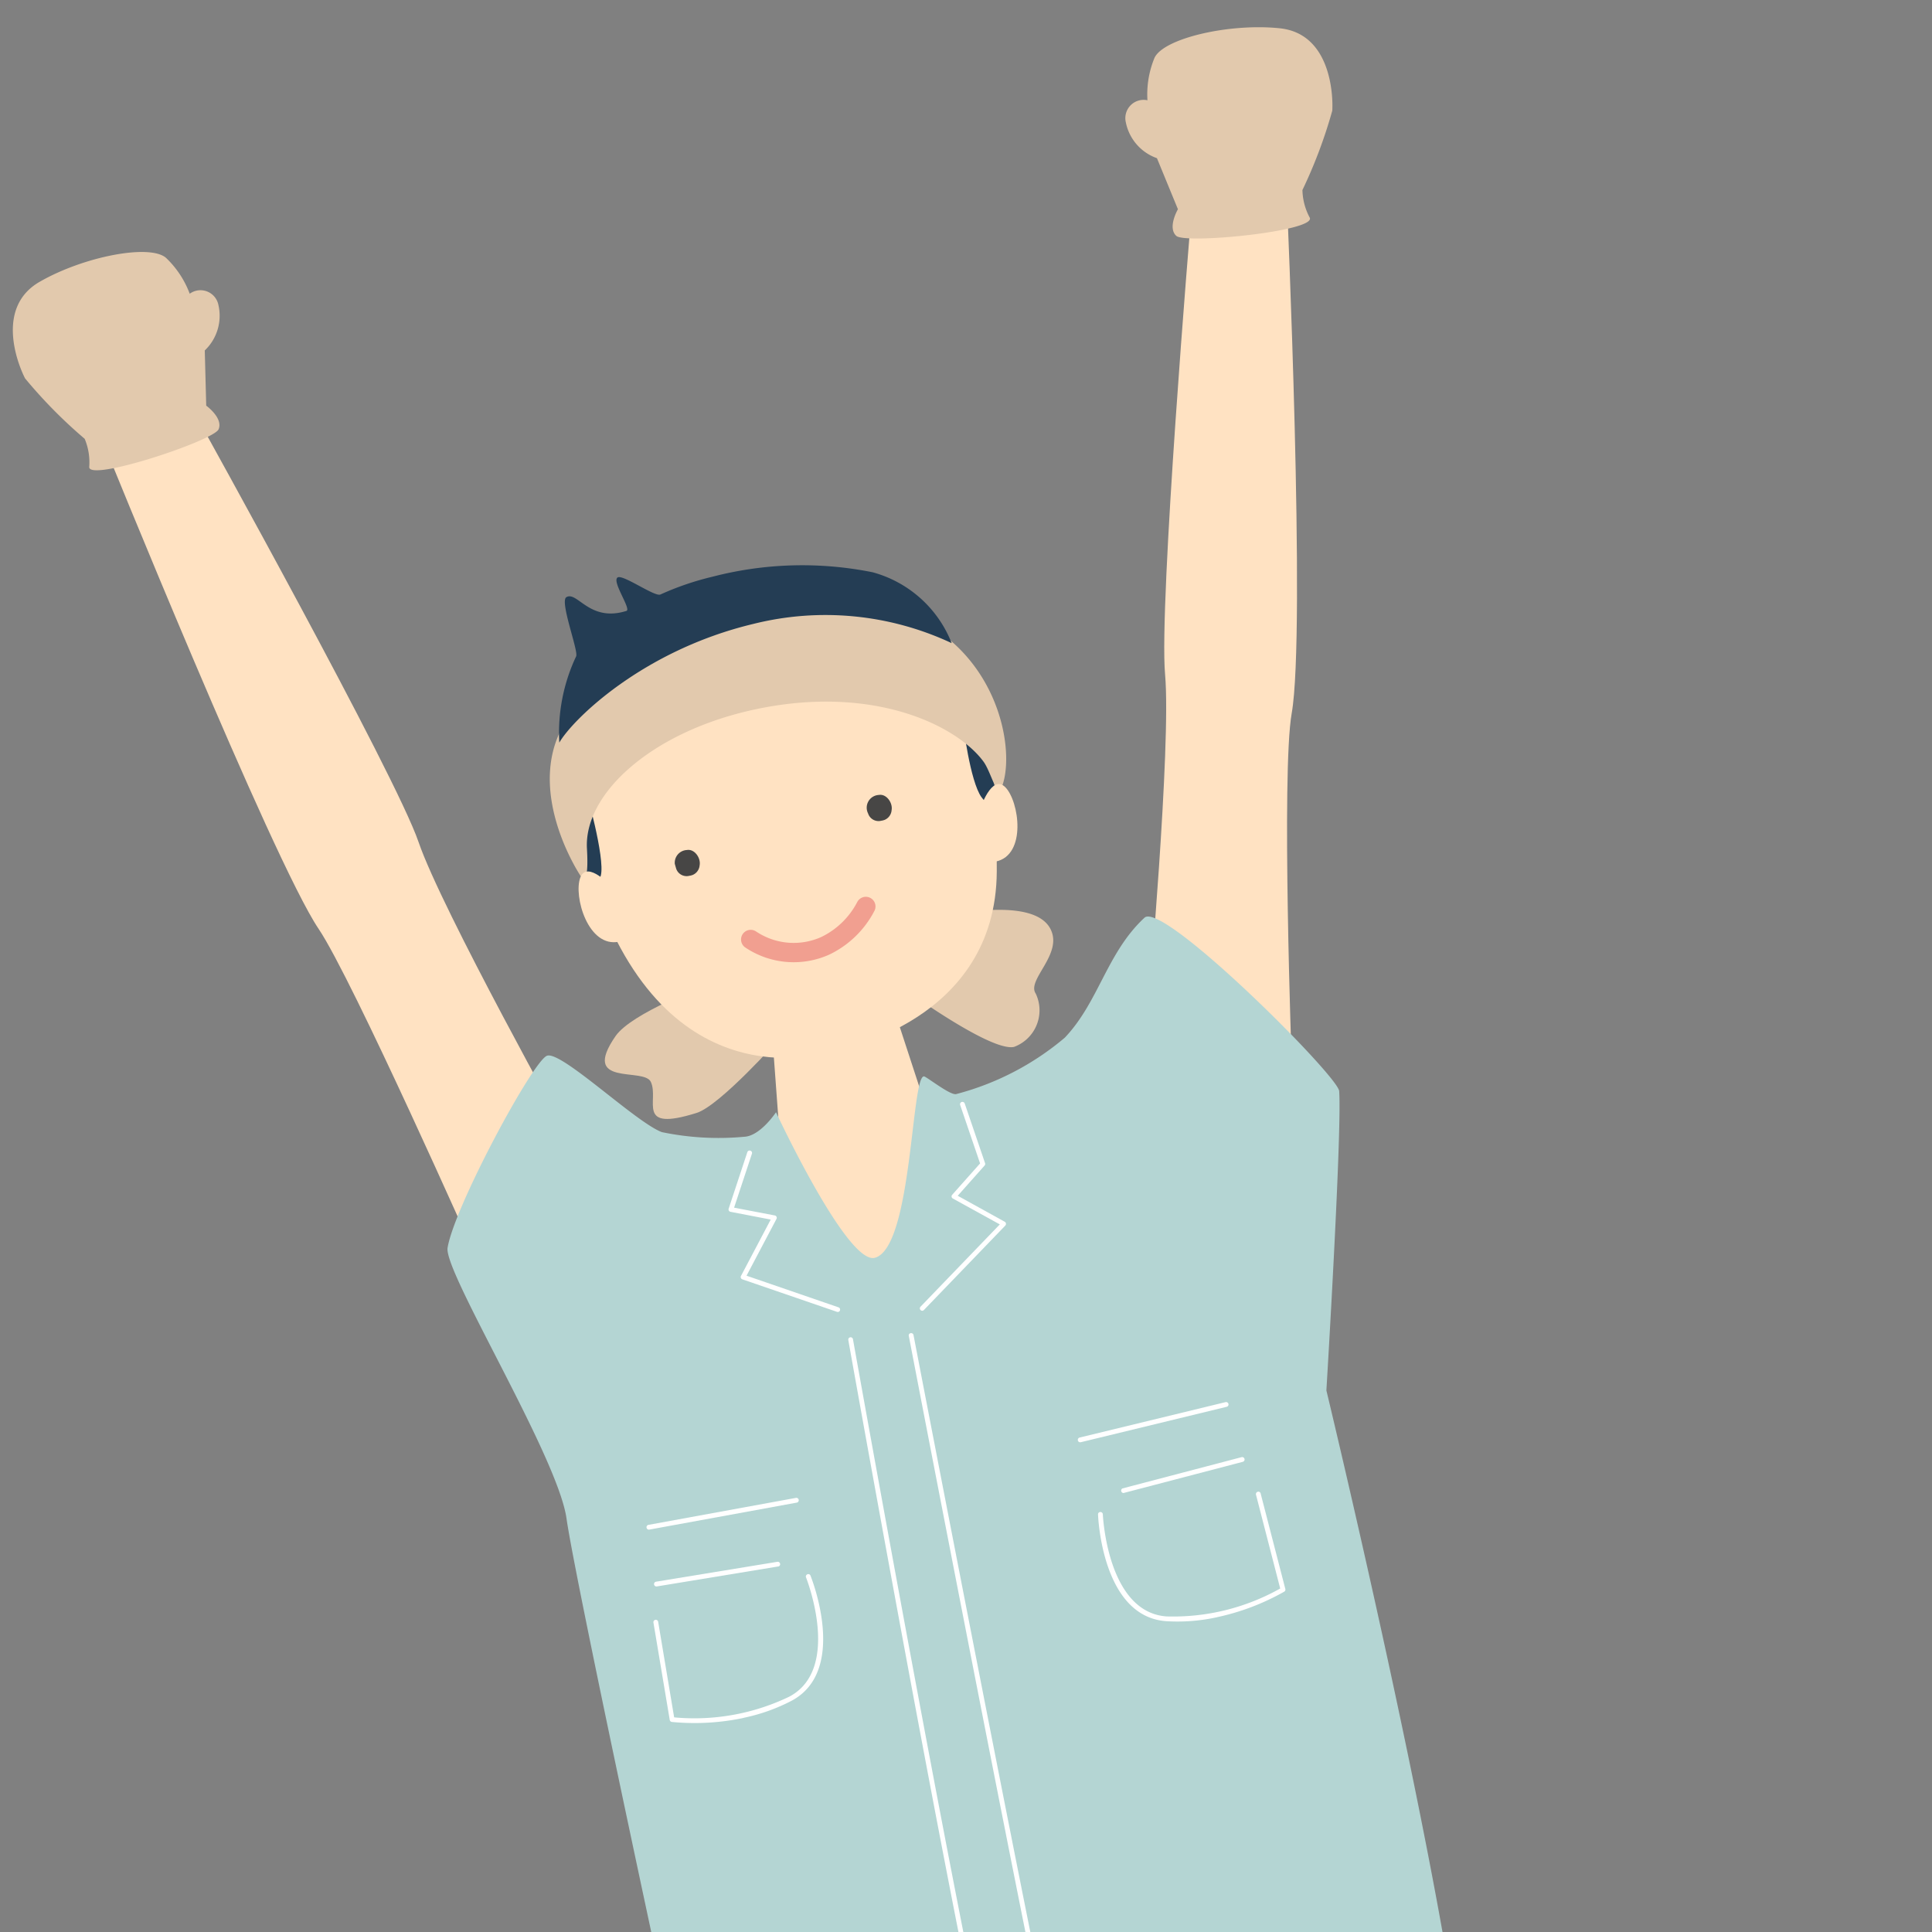 <svg xmlns="http://www.w3.org/2000/svg" xmlns:xlink="http://www.w3.org/1999/xlink" width="100" height="100" viewBox="0 0 100 100">
  <rect x="0" y="0" width="100" height="100" fill="#808080" stroke="none"/>
  <defs>
    <clipPath id="clip-path">
      <rect id="長方形_5557" data-name="長方形 5557" width="100" height="100" transform="translate(233 5028.986)" fill="#fff" stroke="#707070" stroke-width="1"/>
    </clipPath>
    <clipPath id="clip-path-2">
      <rect id="長方形_5371" data-name="長方形 5371" width="69.473" height="127.507" fill="none"/>
    </clipPath>
    <clipPath id="clip-path-3">
      <rect id="長方形_5311" data-name="長方形 5311" width="11.619" height="1.905" fill="none"/>
    </clipPath>
  </defs>
  <g id="img-slide-02-ahirai" transform="translate(-233 -5028.986)" clip-path="url(#clip-path)">
    <g id="グループ_13738" data-name="グループ 13738" transform="matrix(0.978, -0.208, 0.208, 0.978, 233, 5043.43)" clip-path="url(#clip-path-2)">
      <path id="パス_1703" data-name="パス 1703" d="M0,0S4.084,23.1,5.682,27.042c1.167,2.88,4.425,18.311,4.425,18.311l6.008-4.994s-4-12.984-4.44-16.646S5.105.074,5.105.074Z" transform="translate(3.455 9.297)" fill="#ffe2c2"/>
      <path id="パス_1704" data-name="パス 1704" d="M9.078,8.631s.74.814.37,1.332-7.117,1.273-6.955.518A3.156,3.156,0,0,0,2.567,9,25.156,25.156,0,0,1,.2,5.3C-.022,4.488-.54,1.38,1.975.567s5.993-.74,6.659.147a4.941,4.941,0,0,1,.814,2.072.946.946,0,0,1,1.332.888A2.476,2.476,0,0,1,9.6,5.819Z" transform="translate(0 0)" fill="#e2c9ad"/>
      <path id="パス_1705" data-name="パス 1705" d="M15.722,0s-3.692,22.136-5.29,26.08C9.265,28.96,6.659,43.837,6.659,43.837L0,39.4S3.995,26.413,4.439,22.751,10.617.074,10.617.074Z" transform="translate(50.296 9.815)" fill="#ffe2c2"/>
      <path id="パス_1706" data-name="パス 1706" d="M10.279,0l.6,5.618L14.15,6.84S9.915,14.372,6.7,14.706,0,7.006,0,7.006L3.256,5.217,3.912.426Z" transform="translate(27.064 46.049)" fill="#ffe2c2"/>
      <path id="パス_1707" data-name="パス 1707" d="M38.881.03C36.589,1.4,35.663,3.8,33.554,5.246a14.3,14.3,0,0,1-6.108,1.687c-.313.015-1.322-1.214-1.439-1.243-.646-.162-2.441,8.545-4.439,8.656-1.478.082-3.44-8.434-3.44-8.434s-1.049,1.036-1.871.9A14.409,14.409,0,0,1,12.135,5.69C10.914,4.913,7.918.474,7.141.585S.815,7.244.038,9.241C-.42,10.421,3.368,21,3.146,24.223c-.259,3.75-.157,34.35-.074,37.733,1.479,60.373,8.336,71.36,8.336,71.36s9.046.18,10.21-.444,1.06-43.393,1.06-43.393.806-4.465,1.11-.3c.739,10.14,1.378,35.543,1.529,42.061-.4-.112,8.277,2.211,10.21-1.184,5.048-8.861,6.36-54.8,6.757-65.44C43.805,55.9,43,25.925,43,25.925s3.562-12.855,3.871-15.019c.111-.777-6.88-11.542-7.99-10.876" transform="translate(12.192 44.632)" fill="#b4d5d3"/>
      <path id="パス_1708" data-name="パス 1708" d="M10.3,24.606S-.4,27.362.012,29.262s17.757.428,18.371-.273.125-4.1.125-4.1l-.591-1.764L20.349,0,7.041,1.226Z" transform="translate(14.645 171.881)" fill="#767676"/>
      <path id="パス_1709" data-name="パス 1709" d="M9.577,23.866s10.7,2.756,10.284,4.656S2.1,28.95,1.49,28.249s-.125-4.1-.125-4.1l.592-1.764L0,0,12.832.486Z" transform="translate(36.474 172.621)" fill="#767676"/>
      <path id="パス_1710" data-name="パス 1710" d="M1.713,8.631s-.74.814-.37,1.332,7.117,1.273,6.955.518A3.156,3.156,0,0,1,8.224,9a25.156,25.156,0,0,0,2.367-3.7c.222-.814.74-3.922-1.775-4.735S2.823-.173,2.157.714a4.941,4.941,0,0,0-.814,2.072.946.946,0,0,0-1.332.888A2.479,2.479,0,0,0,1.2,5.82Z" transform="translate(58.682 0.518)" fill="#e2c9ad"/>
      <path id="パス_1711" data-name="パス 1711" d="M5.924,0S1.887.584.821,1.588c-2.361,2.223,1.1,1.867,1.292,2.7C2.351,5.32.763,6.67,4.1,6.352,5.362,6.232,9.08,3.494,9.08,3.494Z" transform="translate(22.196 43.371)" fill="#e2c9ad"/>
      <path id="パス_1712" data-name="パス 1712" d="M0,.1S7.611-.622,8.277,1.819c.385,1.413-1.761,2.313-1.443,3.108A2.018,2.018,0,0,1,5.161,7.4C3.891,7.4.079,3.118.079,3.118Z" transform="translate(37.913 42.399)" fill="#e2c9ad"/>
      <path id="パス_1713" data-name="パス 1713" d="M9.878.036C21.191-.412,22.257,3.382,20.621,10.884c-1.657,7.6-9.942,7.314-9.942,7.314S2.309,19.5.3,8.854C-.927,2.324,1.461.369,9.878.036" transform="translate(23.469 29.849)" fill="#ffe2c2"/>
      <path id="パス_1714" data-name="パス 1714" d="M.724,4.068c-.938-.1-.7-.359-.7-.359S-.212.813,1.131,0c0,0,.251,4.142-.407,4.068" transform="translate(23.06 32.774)" fill="#243d54"/>
      <path id="パス_1715" data-name="パス 1715" d="M.226,3.9c.376.866.752-.244.752-.244S1.38,1.015.085,0c0,0-.266,2.963.141,3.9" transform="translate(43.889 32.902)" fill="#243d54"/>
      <path id="パス_1716" data-name="パス 1716" d="M.665,12.214S-1.41,7.033,1.771,4.073A17.534,17.534,0,0,1,11.981,0a13.344,13.344,0,0,1,8.657,2.96c3.7,3.033,3.349,7.971,2.242,9.417-.278.364-.319-1.02-.574-1.587-.959-2.13-4.836-5.2-11.275-5.105C5.69,5.77,1.714,8.156,1.289,10.922c-.338,2.2-.624,1.292-.624,1.292" transform="translate(22.297 24.238)" fill="#e2c9ad"/>
      <path id="パス_1717" data-name="パス 1717" d="M.558,1.094S1.535-.615,2.084.24,2.45,3.9.8,3.9.558,1.094.558,1.094" transform="translate(43.348 36.318)" fill="#ffe2c2"/>
      <path id="パス_1718" data-name="パス 1718" d="M1.8,1.094S.827-.615.278.24-.088,3.9,1.56,3.9,1.8,1.094,1.8,1.094" transform="translate(22.657 36.318)" fill="#ffe2c2"/>
      <path id="パス_1719" data-name="パス 1719" d="M4.564,9.128A.13.13,0,0,1,4.5,9.11L.06,6.446A.123.123,0,0,1,.029,6.26L2.141,3.726.188,2.9a.124.124,0,0,1-.07-.075.13.13,0,0,1,.01-.1L1.682.063a.122.122,0,0,1,.17-.045A.124.124,0,0,1,1.9.188L.415,2.729l1.977.833a.12.12,0,0,1,.073.085.126.126,0,0,1-.025.109L.313,6.308,4.628,8.9a.123.123,0,0,1,.042.17.121.121,0,0,1-.106.061" transform="translate(26.755 52.195)" fill="#fff"/>
      <path id="パス_1720" data-name="パス 1720" d="M.125,10.149a.125.125,0,0,1-.1-.055.122.122,0,0,1,.034-.172l4.9-3.313-2.1-1.817a.122.122,0,0,1-.043-.1A.12.12,0,0,1,2.863,4.6L4.617,3.309,4.238.139A.123.123,0,0,1,4.347,0a.128.128,0,0,1,.137.108l.388,3.242a.123.123,0,0,1-.05.115L3.136,4.706l2.1,1.821a.124.124,0,0,1,.043.1.122.122,0,0,1-.054.1l-5.032,3.4a.124.124,0,0,1-.069.021" transform="translate(35.485 52.024)" fill="#fff"/>
      <path id="パス_1721" data-name="パス 1721" d="M.276,43.827a.122.122,0,0,1-.122-.109C-.433,38.881.842.508.856.121A.124.124,0,0,1,.979,0H.984A.124.124,0,0,1,1.1.129C1.09.516-.183,38.87.4,43.687a.124.124,0,0,1-.108.139H.276" transform="translate(30.672 62.738)" fill="#fff"/>
      <path id="パス_1722" data-name="パス 1722" d="M.144,42.644a.124.124,0,0,1-.124-.122C-.127,35.791.567.479.575.123A.115.115,0,0,1,.7,0,.123.123,0,0,1,.823.128C.816.484.122,35.79.268,42.516a.125.125,0,0,1-.121.128Z" transform="translate(34.06 63.181)" fill="#fff"/>
      <path id="パス_1723" data-name="パス 1723" d="M10.63,1.73A104.09,104.09,0,0,1,.1.248.124.124,0,0,1,0,.1.121.121,0,0,1,.147,0,103.991,103.991,0,0,0,10.63,1.481a.125.125,0,0,1,0,.249" transform="translate(17.803 105.723)" fill="#fff"/>
      <path id="パス_1724" data-name="パス 1724" d="M.124,1.285a.125.125,0,0,1,0-.249c.144,0,14.36-.3,16.537-1.029a.124.124,0,1,1,.078.236C14.524.98.714,1.273.127,1.285Z" transform="translate(37.631 106.612)" fill="#fff"/>
      <path id="パス_1725" data-name="パス 1725" d="M1.387,2.2Q.753,2.2.118,2.169A.124.124,0,0,1,0,2.039C0,1.97.061,1.9.13,1.921A46.259,46.259,0,0,0,13.854.005a.126.126,0,0,1,.156.081.123.123,0,0,1-.08.156A47.482,47.482,0,0,1,1.387,2.2" transform="translate(39.407 109.723)" fill="#fff"/>
      <path id="パス_1726" data-name="パス 1726" d="M9.742,2.912C6.792,2.912.35.348.078.239A.123.123,0,0,1,.009.077.127.127,0,0,1,.17.008C.236.035,6.84,2.663,9.742,2.663a.125.125,0,0,1,0,.249" transform="translate(17.656 109.424)" fill="#fff"/>
      <path id="パス_1727" data-name="パス 1727" d="M1.752,10.015a.122.122,0,0,1-.111-.069C.606,7.876.024.449,0,.134A.125.125,0,0,1,.114,0h.01A.125.125,0,0,1,.248.115c.006.077.6,7.694,1.615,9.72A.125.125,0,0,1,1.808,10a.127.127,0,0,1-.056.013" transform="translate(32.008 116.379)" fill="#fff"/>
      <path id="パス_1728" data-name="パス 1728" d="M.716,13.569a.124.124,0,0,1-.124-.119L0,.132A.124.124,0,0,1,.118,0c.062-.018.127.05.13.119L.84,13.439a.124.124,0,0,1-.118.129H.716" transform="translate(35.115 113.86)" fill="#fff"/>
      <path id="パス_1729" data-name="パス 1729" d="M.717,3.949a.123.123,0,0,1-.122-.1L0,.145A.125.125,0,1,1,.248.106L.84,3.8a.124.124,0,0,1-.1.143H.717" transform="translate(30.231 108.387)" fill="#fff"/>
      <path id="パス_1730" data-name="パス 1730" d="M.124,3.209H.118A.123.123,0,0,1,0,3.078L.147.119A.121.121,0,0,1,.277,0,.123.123,0,0,1,.4.131L.248,3.091a.124.124,0,0,1-.124.118" transform="translate(34.08 107.943)" fill="#fff"/>
      <path id="パス_1731" data-name="パス 1731" d="M4.711,6.02a.147.147,0,0,1-.041-.007C1.243,4.821.016.2,0,.156A.123.123,0,0,1,.093,0,.122.122,0,0,1,.244.093C.256.139,1.452,4.63,4.752,5.778a.125.125,0,0,1,.076.159.122.122,0,0,1-.117.083" transform="translate(46.806 114.455)" fill="#fff"/>
      <path id="パス_1732" data-name="パス 1732" d="M.125,7.352a.124.124,0,0,1-.084-.033.123.123,0,0,1-.008-.175C1.466,5.568,1.773.172,1.776.118A.126.126,0,0,1,1.9,0h.007a.123.123,0,0,1,.117.131C2.013.357,1.709,5.67.217,7.311a.125.125,0,0,1-.092.041" transform="translate(18.098 114.898)" fill="#fff"/>
      <path id="パス_1733" data-name="パス 1733" d="M.124.471A.125.125,0,0,1,0,.35.126.126,0,0,1,.12.222L7.889,0h.005a.126.126,0,0,1,.124.121A.125.125,0,0,1,7.9.249L.129.471Z" transform="translate(42.07 70.063)" fill="#fff"/>
      <path id="パス_1734" data-name="パス 1734" d="M5.046,6.584a9.527,9.527,0,0,1-2.612-.346C-.745,5.33.089.317.126.1A.117.117,0,0,1,.27,0a.123.123,0,0,1,.1.144C.362.2-.462,5.152,2.5,6a11.312,11.312,0,0,0,6.053-.191L8.337.8a.124.124,0,0,1,.118-.13.117.117,0,0,1,.13.119l.222,5.1a.124.124,0,0,1-.082.123,12.255,12.255,0,0,1-3.679.57" transform="translate(42.168 74.279)" fill="#fff"/>
      <path id="パス_1735" data-name="パス 1735" d="M.124.545A.125.125,0,0,1,.118.3L6.48,0h.006A.124.124,0,0,1,6.61.119a.124.124,0,0,1-.118.13L.13.544H.124" transform="translate(43.698 73.022)" fill="#fff"/>
      <path id="パス_1736" data-name="パス 1736" d="M7.893.471h0L.121.249A.125.125,0,0,1,.125,0h0L7.9.222a.125.125,0,0,1,0,.249" transform="translate(19.282 70.063)" fill="#fff"/>
      <path id="パス_1737" data-name="パス 1737" d="M3.761,6.585a12.246,12.246,0,0,1-3.679-.57A.126.126,0,0,1,0,5.892L.223.787A.123.123,0,0,1,.353.668.125.125,0,0,1,.471.8L.251,5.809A11.317,11.317,0,0,0,6.305,6C9.271,5.152,8.445.2,8.437.148A.123.123,0,0,1,8.536,0a.118.118,0,0,1,.145.1c.036.213.871,5.226-2.309,6.134a9.525,9.525,0,0,1-2.611.346" transform="translate(18.395 74.278)" fill="#fff"/>
      <path id="パス_1738" data-name="パス 1738" d="M6.487.545H6.481L.118.249A.124.124,0,0,1,0,.119.124.124,0,0,1,.124,0H.13L6.493.3a.125.125,0,0,1-.006.249" transform="translate(19.061 73.022)" fill="#fff"/>
      <path id="パス_1739" data-name="パス 1739" d="M0,7.737a9.244,9.244,0,0,1,1.776-4.18c.2-.2-.252-2.974.148-3.108.623-.208.892,1.534,2.892,1.342C5.1,1.764,4.373.123,4.735,0,5.044-.1,6.406,1.4,6.714,1.326a14.805,14.805,0,0,1,2.83-.34,18.479,18.479,0,0,1,8.157,1.5,6.126,6.126,0,0,1,3.237,4.439A15.383,15.383,0,0,0,11.1,3.816C5.179,3.964.888,6.738,0,7.737" transform="translate(23.328 21.758)" fill="#243d54"/>
      <g id="グループ_13741" data-name="グループ 13741" transform="translate(27.793 35.784) rotate(-4)">
        <g id="グループ_13115" data-name="グループ 13115" clip-path="url(#clip-path-3)">
          <path id="パス_1408" data-name="パス 1408" d="M0,.772A.66.66,0,0,1,.8.006c.4.043.587.6.416.942a.59.59,0,0,1-.656.376A.57.57,0,0,1,0,.772" transform="translate(0 0.574)" fill="#474645"/>
          <path id="パス_1409" data-name="パス 1409" d="M0,.772A.66.66,0,0,1,.8.006c.4.043.587.6.416.942a.59.59,0,0,1-.656.376A.569.569,0,0,1,0,.772" transform="translate(10.338 0.574)" fill="#474645"/>
        </g>
      </g>
      <path id="パス_1740" data-name="パス 1740" d="M0,0A3.993,3.993,0,0,0,3.607,1.381,4.612,4.612,0,0,0,6.2,0" transform="translate(30.899 41.524) rotate(-4)" fill="none" stroke="#f19f90" stroke-linecap="round" stroke-width="1"/>
    </g>
  </g>
</svg>
